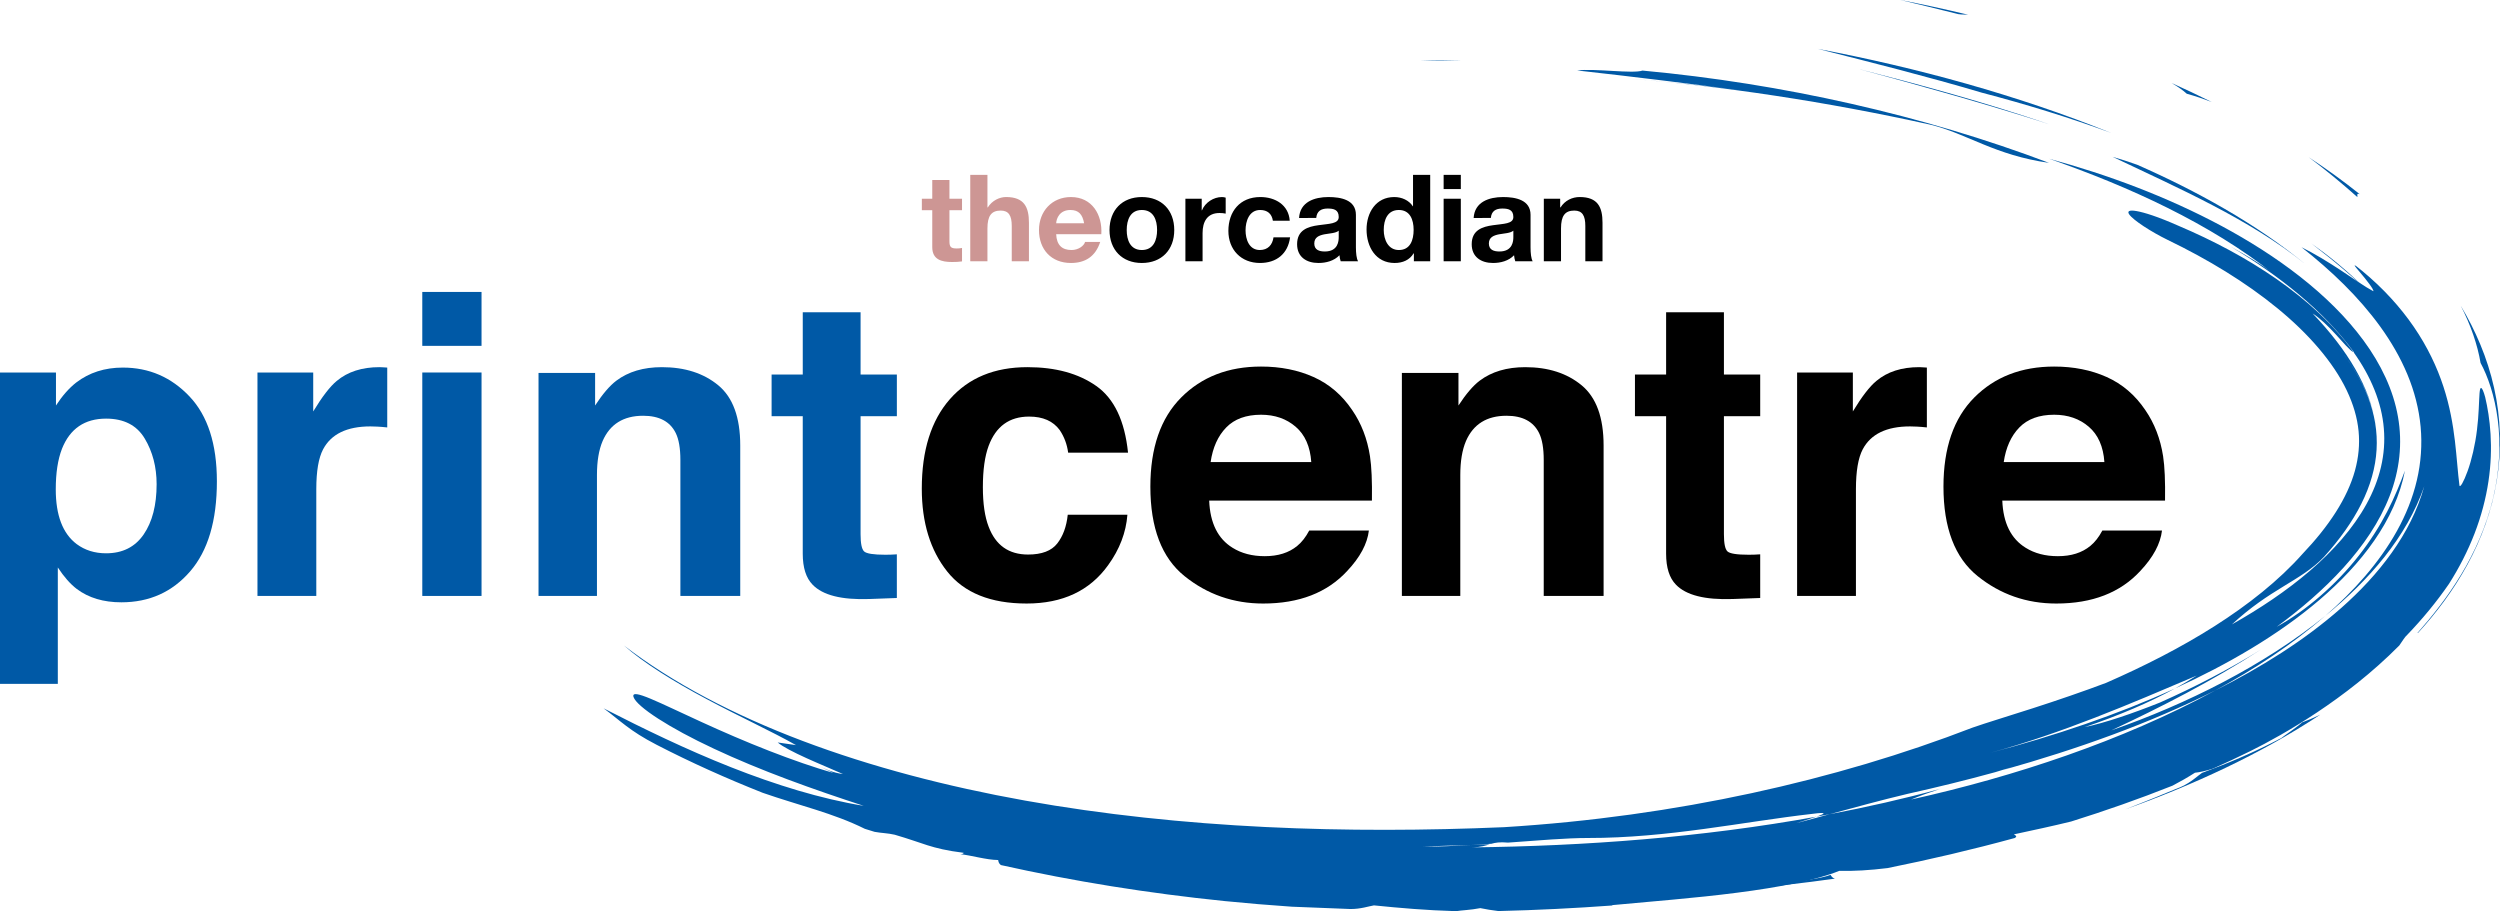 <?xml version="1.0" encoding="utf-8"?>
<!-- Generator: Adobe Illustrator 16.0.4, SVG Export Plug-In . SVG Version: 6.00 Build 0)  -->
<!DOCTYPE svg PUBLIC "-//W3C//DTD SVG 1.1//EN" "http://www.w3.org/Graphics/SVG/1.1/DTD/svg11.dtd">
<svg version="1.1" id="Layer_1" xmlns="http://www.w3.org/2000/svg" xmlns:xlink="http://www.w3.org/1999/xlink" x="0px" y="0px"
	 width="290.692px" height="105.947px" viewBox="0 0 290.692 105.947" enable-background="new 0 0 290.692 105.947"
	 xml:space="preserve">
<g>
	<g>
		<path fill="#0059A6" d="M224.374,14.478c-11.878-2.625-24.107-4.493-35.257-5.351c4.457,0.346,8.904,0.802,13.332,1.381
			c-6.64-0.855-12.252-1.556-19.066-2.315c2.088-0.255,6.481,0.406,7.6,0.013c8.18,0.758,16.315,2.058,24.251,3.855
			c7.935,1.8,15.676,4.095,23.023,6.877c-3.137-0.445-5.507-1.278-7.655-2.157C228.457,15.905,226.539,14.991,224.374,14.478z"/>
		<path fill="#0059A6" d="M165.203,7.04c1.653-0.015,3.265-0.009,4.855,0.015C168.362,7.079,166.696,7.106,165.203,7.04z"/>
		<path fill="#0059A6" d="M263.039,78.217c-1.589,1.059-3.233,2.059-4.866,2.94C259.768,80.178,261.425,79.232,263.039,78.217z"/>
		<path fill="#0059A6" d="M245.65,18.237c0.951,0.274,1.898,0.581,2.853,0.92c3.458,1.521,6.861,3.21,10.15,5.115
			c3.287,1.907,6.466,4.031,9.398,6.441c-3.21-2.604-6.932-4.831-10.768-6.84C253.443,21.863,249.481,20.062,245.65,18.237z"/>
		<path fill="#0059A6" d="M238.288,14.451c-7.398-2.384-15.012-4.487-22.18-6.432C223.297,9.855,230.812,11.897,238.288,14.451z"/>
		<path fill="#0059A6" d="M208.783,102.358c0.048,0.093-0.091,0.19-0.306,0.288c-0.232,0.063-0.438,0.137-0.606,0.221
			c-3.224,0.37-6.444,0.671-9.657,0.905c0.789-0.145,1.504-0.419,2.312-0.528C204.074,102.935,204.886,103.284,208.783,102.358z"/>
		<path fill="#0059A6" d="M264.815,77.05l0.138-0.153c0.532-0.381,1.051-0.763,1.562-1.149l0.208-0.108
			C266.11,76.131,265.472,76.599,264.815,77.05z"/>
		<path fill="#0059A6" d="M212.856,101.728c0.096,0.17,0.194,0.342,0.498,0.438c-1.818,0.256-3.632,0.486-5.445,0.696
			c0.211-0.073,0.411-0.145,0.568-0.216C209.656,102.33,211.563,102.201,212.856,101.728z"/>
		<path fill="#0059A6" d="M253.638,91.478c1.106-0.492,1.927-1.284,2.4-1.608c2.942-1.092,5.879-2.286,9.234-4.061
			c0.458-0.377,1.522-1.021,2.414-1.815c0.671-0.243,1.378-0.545,2.11-0.896c-3.535,2.334-7.216,4.361-11.003,6.176
			c-3.787,1.812-7.684,3.41-11.679,4.84C249.234,93.284,251.394,92.408,253.638,91.478z"/>
		<path fill="#0059A6" d="M70.179,82.359c4.637,2.377,9.668,4.82,14.833,6.857c5.159,2.039,10.44,3.671,15.419,4.485
			c-2.801-0.916-5.854-1.949-8.854-3.075c-3.001-1.123-5.948-2.341-8.548-3.561c-5.211-2.43-8.986-4.896-9.362-6.013
			c-0.37-1.129,3.095,0.711,7.904,2.902c2.403,1.101,5.142,2.293,7.84,3.343c2.696,1.053,5.346,1.969,7.528,2.59
			c-1.102-0.509-1.103-0.509-2.193-1.026c1.09,0.52,2.192,1.03,3.271,1.14c-1.103-0.498-2.74-1.163-4.229-1.841
			c-1.488-0.674-2.826-1.358-3.36-1.829l2.127,0.309c-2.678-1.527-6.617-3.331-10.4-5.357c-3.791-2.01-7.401-4.259-9.601-6.228
			c5.635,4.341,12.809,8.093,20.773,11.098c7.977,3.013,16.76,5.303,25.865,6.936c9.109,1.634,18.547,2.613,27.938,3.073
			c9.394,0.461,18.747,0.407,27.745,0.02c10.055-0.619,19.686-1.986,28.802-3.956c9.115-1.972,17.724-4.545,25.702-7.628
			c1.521-0.535,4.139-1.322,7-2.248c2.863-0.92,5.967-1.989,8.516-2.951c4.418-1.933,8.685-4.102,12.6-6.588
			c3.904-2.48,7.478-5.302,10.231-8.404c1.519-1.593,2.837-3.227,3.874-4.858c1.04-1.631,1.787-3.249,2.221-4.808
			c0.854-3.113,0.601-6.086-0.956-9.36c-1.554-3.264-4.463-6.61-8.098-9.573c-3.643-2.979-7.984-5.628-12.724-7.917
			c-1.882-0.917-4.024-2.294-4.479-2.98c-0.225-0.345-0.018-0.522,0.867-0.369c0.883,0.156,2.452,0.636,4.873,1.709
			c4.032,1.711,7.917,3.767,11.433,6.214c3.505,2.441,6.655,5.3,8.931,8.494c-0.467-0.224-1.189-1.12-2.068-2.069
			c-0.87-0.952-1.898-1.952-2.695-2.438c2.098,2.191,3.718,4.308,4.948,6.44c1.224,2.136,2.062,4.272,2.417,6.578
			c-0.456-3.072-2.013-6.164-4.357-9.041c1.46,1.795,2.658,3.737,3.428,5.736c0.773,2,1.123,4.041,0.999,6.122
			c-0.118,2.072-0.716,4.183-1.772,6.291c-1.051,2.106-2.55,4.186-4.326,6.153c-1.332,1.422-2.994,2.386-4.781,3.484
			c-1.802,1.101-3.735,2.346-5.943,4.388c3.241-1.827,6.33-3.883,9.049-6.216c2.711-2.328,5.047-4.949,6.595-7.769
			c1.556-2.816,2.28-5.789,2.021-8.803c-0.242-3.001-1.501-6.044-3.513-8.857c0.025,0.014,0.051,0.031,0.072,0.036
			c-1.812-2.498-4.014-4.719-6.424-6.743c-2.418-2.024-5.057-3.859-7.934-5.57c1.822,1.006,3.637,2.092,5.044,3.223
			c-3.745-2.995-7.979-5.535-12.396-7.737c-4.426-2.2-9.052-4.068-13.774-5.711c6.815,1.848,13.655,4.39,20.058,7.819
			c3.194,1.717,6.274,3.66,9.098,5.87c2.817,2.208,5.385,4.691,7.407,7.444c2.023,2.747,3.468,5.768,4.004,8.865
			c0.551,3.098,0.19,6.259-0.974,9.236c-1.155,2.986-3.071,5.786-5.36,8.313c-2.296,2.532-4.958,4.809-7.766,6.877
			c3.458-1.901,6.944-4.939,9.562-8.295c1.314-1.674,2.412-3.414,3.281-5.093c0.873-1.681,1.521-3.294,2.069-4.767
			c-0.548,2.852-1.821,5.605-3.567,8.126c-1.746,2.525-3.944,4.825-6.38,6.908c-2.44,2.085-5.124,3.958-7.947,5.661
			c-2.824,1.703-5.792,3.235-8.854,4.633c0.877-0.482,1.718-0.977,2.539-1.502c-3.827,1.628-7.779,3.322-11.813,4.887
			c-4.03,1.563-8.138,2.996-12.202,4.094l-2.188,0.56c0.726-0.175,1.458-0.363,2.188-0.56c7.479-1.968,14.704-4.397,21.477-7.479
			c-2.996,1.641-6.357,3.08-10.488,4.491c2.333-0.483,5.57-1.586,8.737-2.854c4.087-1.817,8.057-3.866,11.777-6.183
			c-5.693,3.687-11.753,6.765-17.429,9.419c4.43-1.543,8.819-3.416,13.029-5.625c4.205-2.212,8.24-4.759,11.864-7.701
			c-3.879,3.361-8.241,6.196-12.789,8.674c-7.783,3.902-16.101,6.843-24.65,9.249l0.966-0.321l-1.938,0.589
			c-3.351,0.921-6.745,1.754-10.174,2.516c-3.066,0.729-6.056,1.551-9.039,2.362l-1.537,0.286c0.944-0.331,1.386-0.571-0.503-0.323
			c-4.041,0.46-8.21,1.163-12.556,1.75c-4.343,0.587-8.862,1.06-13.533,1.055c-2.45-0.002-5.731,0.278-9.282,0.536
			c-0.97-0.086-1.476,0.003-1.927,0.136l-2.316,0.145c-1.893,0.059-3.793,0.084-5.653,0.205c1.845-0.019,3.752-0.097,5.653-0.205
			c0.71-0.021,1.417-0.048,2.117-0.084c-0.479,0.15-0.984,0.327-2.033,0.359c13.056-0.157,26.623-1.144,40.033-3.573
			c-0.779,0.271-1.899,0.593-2.361,0.757l3.898-1.043c4.32-0.821,8.613-1.794,12.851-2.946c-1.247,0.407-2.4,0.816-3.4,1.243
			c6.12-1.362,12.185-3.056,18.121-5.139c5.932-2.086,11.744-4.556,17.264-7.553c5.249-2.648,10.273-5.742,14.644-9.592
			c2.177-1.926,4.182-4.048,5.859-6.407c1.675-2.354,3.018-4.957,3.787-7.739c-1.018,2.946-2.627,5.694-4.611,8.2
			c-1.985,2.509-4.335,4.786-6.89,6.864c3.296-2.868,6.256-6.14,8.33-9.876c1.034-1.863,1.833-3.839,2.31-5.881
			c0.48-2.04,0.63-4.146,0.439-6.225c-0.191-2.078-0.724-4.127-1.535-6.077c-0.811-1.952-1.891-3.808-3.147-5.551
			c-2.524-3.49-5.72-6.532-9.169-9.248c1.447,0.711,3.08,1.703,4.562,2.68c1.485,0.973,2.82,1.93,3.79,2.437
			c0.097-0.174-0.836-1.362-1.531-2.174c-0.693-0.809-1.09-1.302,0.236-0.188c2.435,2.01,4.453,4.234,6.022,6.533
			c1.573,2.297,2.688,4.666,3.425,6.925c0.741,2.262,1.108,4.402,1.336,6.323c0.228,1.925,0.325,3.64,0.526,5.172
			c0.073,0.296,0.493-0.419,0.946-1.672c0.456-1.25,0.887-3.058,1.092-4.797c0.221-1.737,0.229-3.383,0.296-4.245
			c0.035-0.431,0.092-0.668,0.199-0.626c0.106,0.043,0.268,0.364,0.458,1.066c0.561,2.349,0.98,5.831,0.38,9.797
			c-0.293,1.974-0.833,4.039-1.615,6.061c-0.78,2.022-1.796,3.999-2.974,5.853c-1.438,2.09-3.066,4.064-4.852,5.924
			c-0.25,0.205-0.537,0.675-0.927,1.244c-3.159,3.188-6.529,5.758-9.566,7.781c-3.041,2.022-5.759,3.506-7.723,4.481
			c-1.462,0.723-2.916,1.401-4.374,2.05c-0.804,0.258-1.512,0.423-2.093,0.479c-0.847,0.544-1.723,1.043-2.612,1.506
			c-3.938,1.569-7.866,2.939-11.786,4.166c-2.225,0.546-4.452,1.019-6.648,1.493c0.081,0.113,0.479,0.181,0.1,0.424
			c-4.934,1.352-9.86,2.503-14.796,3.499c-2.036,0.251-3.926,0.366-5.619,0.322c-2.572,1.06-7.011,1.918-11.884,2.542
			c-4.875,0.635-10.178,1.029-14.514,1.443l0.016,0.042c-4.373,0.32-8.784,0.54-13.251,0.648c-0.739-0.09-1.444-0.204-2.104-0.341
			c-1.097,0.221-2.257,0.251-2.806,0.355c-3.56-0.104-6.561-0.372-9.562-0.674c-0.546,0.087-1.586,0.443-2.754,0.422l-6.792-0.269
			c-2.581-0.175-5.188-0.392-7.821-0.655c-8.859-0.903-17.533-2.293-26.016-4.187c-0.246-0.195-0.277-0.391-0.312-0.585
			c-1.369-0.011-3.187-0.56-4.396-0.677c0.238-0.015,0.396-0.059,0.379-0.162c-1.976-0.247-3.122-0.539-4.203-0.876
			c-1.08-0.34-2.096-0.729-3.809-1.227c-0.783-0.185-1.559-0.188-2.34-0.335l-1.13-0.35c-3.692-1.837-7.612-2.703-11.882-4.19
			c-4.191-1.663-8.316-3.508-12.333-5.583C73.155,84.953,72.183,83.829,70.179,82.359z"/>
		<path fill="#0059A6" d="M197.042,103.856c-4.197,0.286-8.38,0.465-12.552,0.545C188.974,104.126,192.933,103.484,197.042,103.856z
			"/>
		<path fill="#0059A6" d="M288.432,42.197c-0.358-2.117-1.144-4.41-2.306-6.649c1.706,2.843,3.104,6.061,3.879,9.548
			c0.784,3.481,0.906,7.186,0.322,10.736c-0.573,3.557-1.824,6.906-3.446,9.866c-1.625,2.97-3.603,5.582-5.738,7.912l-0.041-0.019
			c1.674-1.896,3.478-4.15,5.072-6.789c1.594-2.631,2.955-5.678,3.711-8.855c0.772-3.172,0.907-6.409,0.543-9.167
			C290.072,46.011,289.269,43.738,288.432,42.197z"/>
		<path fill="#0059A6" d="M208.478,102.646c-0.157,0.071-0.357,0.143-0.568,0.216c-0.012,0-0.022,0.002-0.038,0.005
			C208.039,102.783,208.245,102.71,208.478,102.646z"/>
		<path fill="#0059A6" d="M269.556,28.938l-0.793-0.628c2.092,1.483,4.093,3.114,5.935,4.93
			C273.157,31.859,271.422,30.369,269.556,28.938z"/>
		<path fill="#0059A6" d="M245.5,15.468c-4.933-1.818-9.967-3.356-15.043-4.688c-6.476-1.92-12.916-3.533-19.086-5.097
			c5.795,1.097,11.554,2.435,17.254,4.046C234.324,11.343,239.967,13.229,245.5,15.468z"/>
		<path fill="#0059A6" d="M274.11,22.918c-1.825-1.62-3.711-3.187-5.664-4.64c2.032,1.336,4.019,2.763,5.949,4.311
			C273.948,22.403,274.153,22.784,274.11,22.918z"/>
		<path fill="#0059A6" d="M282.568,45.803c-0.142-0.515-0.306-1.024-0.483-1.523c0.557,1.251,1.019,2.562,1.349,3.922
			C283.278,47.711,282.921,46.562,282.568,45.803z"/>
		<path fill="#0059A6" d="M252.512,9.654c1.57,0.708,3.125,1.442,4.663,2.207c-0.958-0.367-1.922-0.688-2.905-0.962
			C253.839,10.502,253.235,10.081,252.512,9.654z"/>
		<path fill="#0059A6" d="M227.455,1.58c-2.231-0.562-4.4-1.08-6.479-1.58c2.599,0.507,5.259,1.083,7.875,1.713
			C228.224,1.69,227.727,1.688,227.455,1.58z"/>
	</g>
	<g>
		<path fill="#0059A6" d="M22.04,46.103c2.119,2.24,3.179,5.529,3.179,9.867c0,4.577-1.035,8.065-3.107,10.465
			c-2.07,2.399-4.737,3.6-8,3.6c-2.08,0-3.807-0.518-5.182-1.55c-0.752-0.572-1.488-1.406-2.207-2.503v13.539H0V43.313h6.508v3.838
			c0.735-1.129,1.52-2.019,2.351-2.67c1.519-1.16,3.326-1.74,5.422-1.74C17.334,42.741,19.921,43.861,22.04,46.103z M16.826,50.988
			c-0.923-1.541-2.42-2.312-4.49-2.312c-2.489,0-4.199,1.168-5.129,3.504c-0.482,1.239-0.723,2.812-0.723,4.719
			c0,3.021,0.81,5.142,2.43,6.365c0.963,0.715,2.104,1.072,3.42,1.072c1.91,0,3.368-0.73,4.371-2.192
			c1.004-1.463,1.506-3.409,1.506-5.841C18.211,54.302,17.749,52.53,16.826,50.988z"/>
		<path fill="#0059A6" d="M44.443,42.705c0.086,0.009,0.281,0.021,0.584,0.036v6.96c-0.43-0.048-0.811-0.079-1.145-0.095
			s-0.604-0.024-0.811-0.024c-2.734,0-4.568,0.891-5.506,2.67c-0.525,1.001-0.787,2.543-0.787,4.624v12.419h-6.841V43.313h6.483
			v4.528c1.049-1.731,1.963-2.915,2.741-3.552c1.271-1.063,2.924-1.597,4.958-1.597C44.248,42.693,44.355,42.697,44.443,42.705z"/>
		<path fill="#0059A6" d="M55.991,40.215h-6.889v-6.269h6.889V40.215z M49.103,43.313h6.889v25.981h-6.889V43.313z"/>
		<path fill="#0059A6" d="M83.521,44.803c1.701,1.406,2.552,3.739,2.552,6.996v17.496h-6.96V53.491c0-1.366-0.182-2.415-0.544-3.146
			c-0.663-1.335-1.925-2.002-3.786-2.002c-2.288,0-3.856,0.978-4.709,2.932c-0.441,1.033-0.662,2.352-0.662,3.957v14.063h-6.794
			V43.361h6.579v3.79c0.87-1.335,1.693-2.297,2.469-2.885c1.392-1.049,3.156-1.573,5.293-1.573
			C79.632,42.693,81.819,43.396,83.521,44.803z"/>
		<path fill="#0059A6" d="M89.719,48.391v-4.839h3.623v-7.246h6.723v7.246h4.219v4.839h-4.219V62.12c0,1.064,0.135,1.729,0.404,1.99
			c0.271,0.263,1.097,0.394,2.479,0.394c0.206,0,0.425-0.004,0.655-0.012c0.23-0.009,0.457-0.021,0.68-0.036v5.077l-3.219,0.119
			c-3.209,0.111-5.402-0.444-6.578-1.668c-0.763-0.779-1.145-1.979-1.145-3.6V48.391H89.719z"/>
	</g>
	<g>
		<path d="M124.201,52.633c-0.128-0.969-0.455-1.843-0.979-2.622c-0.766-1.049-1.952-1.572-3.561-1.572
			c-2.294,0-3.863,1.136-4.707,3.408c-0.446,1.205-0.669,2.806-0.669,4.803c0,1.902,0.223,3.432,0.669,4.589
			c0.812,2.161,2.341,3.242,4.587,3.242c1.594,0,2.725-0.43,3.394-1.288c0.669-0.857,1.075-1.97,1.219-3.337h6.937
			c-0.16,2.066-0.907,4.021-2.243,5.864c-2.132,2.972-5.289,4.457-9.472,4.457c-4.184,0-7.262-1.239-9.234-3.719
			c-1.973-2.479-2.959-5.692-2.959-9.643c0-4.456,1.09-7.925,3.269-10.403c2.18-2.479,5.187-3.719,9.02-3.719
			c3.261,0,5.929,0.731,8.005,2.193s3.305,4.044,3.687,7.746H124.201z"/>
		<path d="M152.739,43.84c1.812,0.812,3.31,2.093,4.489,3.843c1.064,1.544,1.755,3.335,2.07,5.372
			c0.183,1.193,0.258,2.912,0.225,5.156H140.6c0.105,2.606,1.012,4.434,2.718,5.482c1.037,0.651,2.286,0.978,3.745,0.978
			c1.548,0,2.805-0.397,3.772-1.192c0.527-0.429,0.993-1.024,1.397-1.787h6.936c-0.183,1.541-1.022,3.106-2.518,4.695
			c-2.328,2.526-5.586,3.79-9.775,3.79c-3.458,0-6.508-1.065-9.151-3.196c-2.644-2.132-3.964-5.599-3.964-10.402
			c0-4.501,1.192-7.952,3.578-10.354c2.387-2.401,5.483-3.603,9.291-3.603C148.891,42.622,150.927,43.028,152.739,43.84z
			 M142.577,49.708c-0.961,0.989-1.563,2.33-1.81,4.021h11.703c-0.124-1.803-0.727-3.172-1.811-4.105
			c-1.082-0.934-2.426-1.4-4.028-1.4C144.888,48.224,143.536,48.719,142.577,49.708z"/>
		<path d="M183.909,44.803c1.7,1.406,2.552,3.739,2.552,6.996v17.496H179.5V53.491c0-1.366-0.181-2.415-0.544-3.146
			c-0.663-1.335-1.925-2.002-3.785-2.002c-2.288,0-3.857,0.978-4.709,2.932c-0.442,1.033-0.663,2.352-0.663,3.957v14.063h-6.793
			V43.361h6.579v3.79c0.87-1.335,1.693-2.297,2.468-2.885c1.393-1.049,3.157-1.573,5.294-1.573
			C180.021,42.693,182.208,43.396,183.909,44.803z"/>
		<path d="M190.107,48.391v-4.839h3.623v-7.246h6.722v7.246h4.219v4.839h-4.219V62.12c0,1.064,0.135,1.729,0.405,1.99
			c0.27,0.263,1.097,0.394,2.479,0.394c0.207,0,0.426-0.004,0.656-0.012c0.229-0.009,0.456-0.021,0.679-0.036v5.077l-3.218,0.119
			c-3.21,0.111-5.402-0.444-6.579-1.668c-0.763-0.779-1.144-1.979-1.144-3.6V48.391H190.107z"/>
		<path d="M223.466,42.705c0.087,0.009,0.282,0.021,0.584,0.036v6.96c-0.429-0.048-0.811-0.079-1.145-0.095
			c-0.333-0.016-0.604-0.024-0.811-0.024c-2.733,0-4.568,0.891-5.506,2.67c-0.524,1.001-0.786,2.543-0.786,4.624v12.419h-6.841
			V43.313h6.483v4.528c1.049-1.731,1.962-2.915,2.741-3.552c1.271-1.063,2.923-1.597,4.958-1.597
			C223.271,42.693,223.378,42.697,223.466,42.705z"/>
		<path d="M244.961,43.84c1.812,0.812,3.309,2.093,4.489,3.843c1.064,1.544,1.754,3.335,2.07,5.372
			c0.183,1.193,0.258,2.912,0.224,5.156h-18.923c0.105,2.606,1.012,4.434,2.717,5.482c1.038,0.651,2.286,0.978,3.746,0.978
			c1.548,0,2.805-0.397,3.772-1.192c0.526-0.429,0.993-1.024,1.397-1.787h6.936c-0.183,1.541-1.022,3.106-2.519,4.695
			c-2.327,2.526-5.585,3.79-9.774,3.79c-3.458,0-6.509-1.065-9.151-3.196c-2.644-2.132-3.965-5.599-3.965-10.402
			c0-4.501,1.193-7.952,3.579-10.354s5.483-3.603,9.291-3.603C241.111,42.622,243.148,43.028,244.961,43.84z M234.798,49.708
			c-0.96,0.989-1.562,2.33-1.81,4.021h11.703c-0.123-1.803-0.727-3.172-1.81-4.105s-2.426-1.4-4.028-1.4
			C237.109,48.224,235.758,48.719,234.798,49.708z"/>
	</g>
</g>
<g>
	<path d="M179.511,30.381h1.999v-3.813c0-1.477,0.462-2.083,1.547-2.083c0.93,0,1.279,0.593,1.279,1.788v4.107h1.999v-4.475
		c0-1.8-0.533-2.995-2.659-2.995c-0.846,0-1.714,0.393-2.221,1.209h-0.044v-1.013h-1.9V30.381z M173.351,25.345
		c0.068-0.788,0.56-1.097,1.323-1.097c0.703,0,1.293,0.126,1.293,0.985c0,0.815-1.141,0.773-2.365,0.954
		c-1.237,0.17-2.477,0.563-2.477,2.21c0,1.49,1.099,2.181,2.477,2.181c0.886,0,1.815-0.238,2.449-0.9
		c0.013,0.239,0.07,0.479,0.141,0.703h2.024c-0.181-0.295-0.249-0.957-0.249-1.617v-3.786c0-1.744-1.748-2.067-3.196-2.067
		c-1.634,0-3.308,0.562-3.421,2.433H173.351z M175.967,27.568c0,0.436-0.057,1.674-1.62,1.674c-0.645,0-1.226-0.184-1.226-0.929
		c0-0.731,0.565-0.943,1.184-1.069c0.622-0.112,1.324-0.127,1.662-0.422V27.568z M169.86,20.335h-1.999v1.647h1.999V20.335z
		 M167.861,30.381h1.999v-7.273h-1.999V30.381z M164.372,26.724c0,1.197-0.395,2.348-1.718,2.348c-1.237,0-1.757-1.194-1.757-2.334
		c0-1.195,0.45-2.321,1.757-2.321C163.95,24.417,164.372,25.542,164.372,26.724 M164.401,30.381h1.898V20.335h-1.997v3.659h-0.03
		h0.015c-0.465-0.718-1.307-1.082-2.165-1.082c-2.139,0-3.224,1.816-3.224,3.77c0,2.013,1.069,3.897,3.265,3.897
		c0.929,0,1.745-0.337,2.209-1.125h0.029V30.381z M153.047,25.345c0.067-0.788,0.562-1.097,1.322-1.097
		c0.703,0,1.293,0.126,1.293,0.985c0,0.815-1.139,0.773-2.361,0.954c-1.24,0.17-2.479,0.563-2.479,2.21
		c0,1.49,1.097,2.181,2.479,2.181c0.885,0,1.813-0.238,2.448-0.9c0.013,0.239,0.069,0.479,0.141,0.703h2.024
		c-0.182-0.295-0.253-0.957-0.253-1.617v-3.786c0-1.744-1.745-2.067-3.195-2.067c-1.632,0-3.306,0.562-3.416,2.433H153.047z
		 M155.662,27.568c0,0.436-0.057,1.674-1.617,1.674c-0.647,0-1.224-0.184-1.224-0.929c0-0.731,0.563-0.943,1.182-1.069
		c0.619-0.112,1.322-0.127,1.659-0.422V27.568z M149.967,25.668c-0.129-1.857-1.705-2.757-3.421-2.757
		c-2.362,0-3.714,1.673-3.714,3.937c0,2.183,1.477,3.73,3.672,3.73c1.913,0,3.25-1.055,3.504-2.984h-1.928
		c-0.127,0.889-0.659,1.477-1.59,1.477c-1.252,0-1.661-1.251-1.661-2.292c0-1.068,0.423-2.363,1.701-2.363
		c0.833,0,1.353,0.436,1.478,1.252H149.967z M137.835,30.381h1.997v-3.278c0-1.28,0.506-2.335,1.971-2.335
		c0.24,0,0.533,0.027,0.716,0.07v-1.856c-0.127-0.042-0.296-0.07-0.435-0.07c-0.971,0-1.956,0.632-2.323,1.546h-0.029v-1.35h-1.897
		V30.381z M131.011,26.751c0-1.167,0.408-2.334,1.758-2.334c1.366,0,1.774,1.167,1.774,2.334c0,1.154-0.408,2.321-1.774,2.321
		C131.419,29.072,131.011,27.905,131.011,26.751 M129.012,26.751c0,2.307,1.476,3.828,3.756,3.828c2.293,0,3.771-1.521,3.771-3.828
		c0-2.322-1.478-3.839-3.771-3.839C130.488,22.912,129.012,24.429,129.012,26.751"/>
	<path fill="#CD9694" d="M122.808,25.964c0.029-0.562,0.394-1.547,1.661-1.547c0.97,0,1.406,0.534,1.589,1.547H122.808z
		 M128.057,27.231c0.14-2.238-1.056-4.319-3.532-4.319c-2.209,0-3.715,1.659-3.715,3.839c0,2.253,1.422,3.828,3.715,3.828
		c1.645,0,2.841-0.731,3.405-2.448h-1.76c-0.125,0.451-0.774,0.941-1.576,0.941c-1.11,0-1.73-0.576-1.786-1.841H128.057z
		 M112.818,30.381h1.998v-3.813c0-1.477,0.464-2.083,1.547-2.083c0.929,0,1.28,0.593,1.28,1.788v4.107h1.999v-4.475
		c0-1.8-0.534-2.995-2.66-2.995c-0.746,0-1.617,0.393-2.125,1.209h-0.041v-3.786h-1.998V30.381z M110.398,20.927H108.4v2.181h-1.21
		v1.336h1.21v4.292c0,1.448,1.07,1.729,2.293,1.729c0.394,0,0.831-0.014,1.168-0.069v-1.562c-0.211,0.041-0.408,0.057-0.618,0.057
		c-0.676,0-0.845-0.171-0.845-0.846v-3.602h1.463v-1.336h-1.463V20.927z"/>
</g>
</svg>

